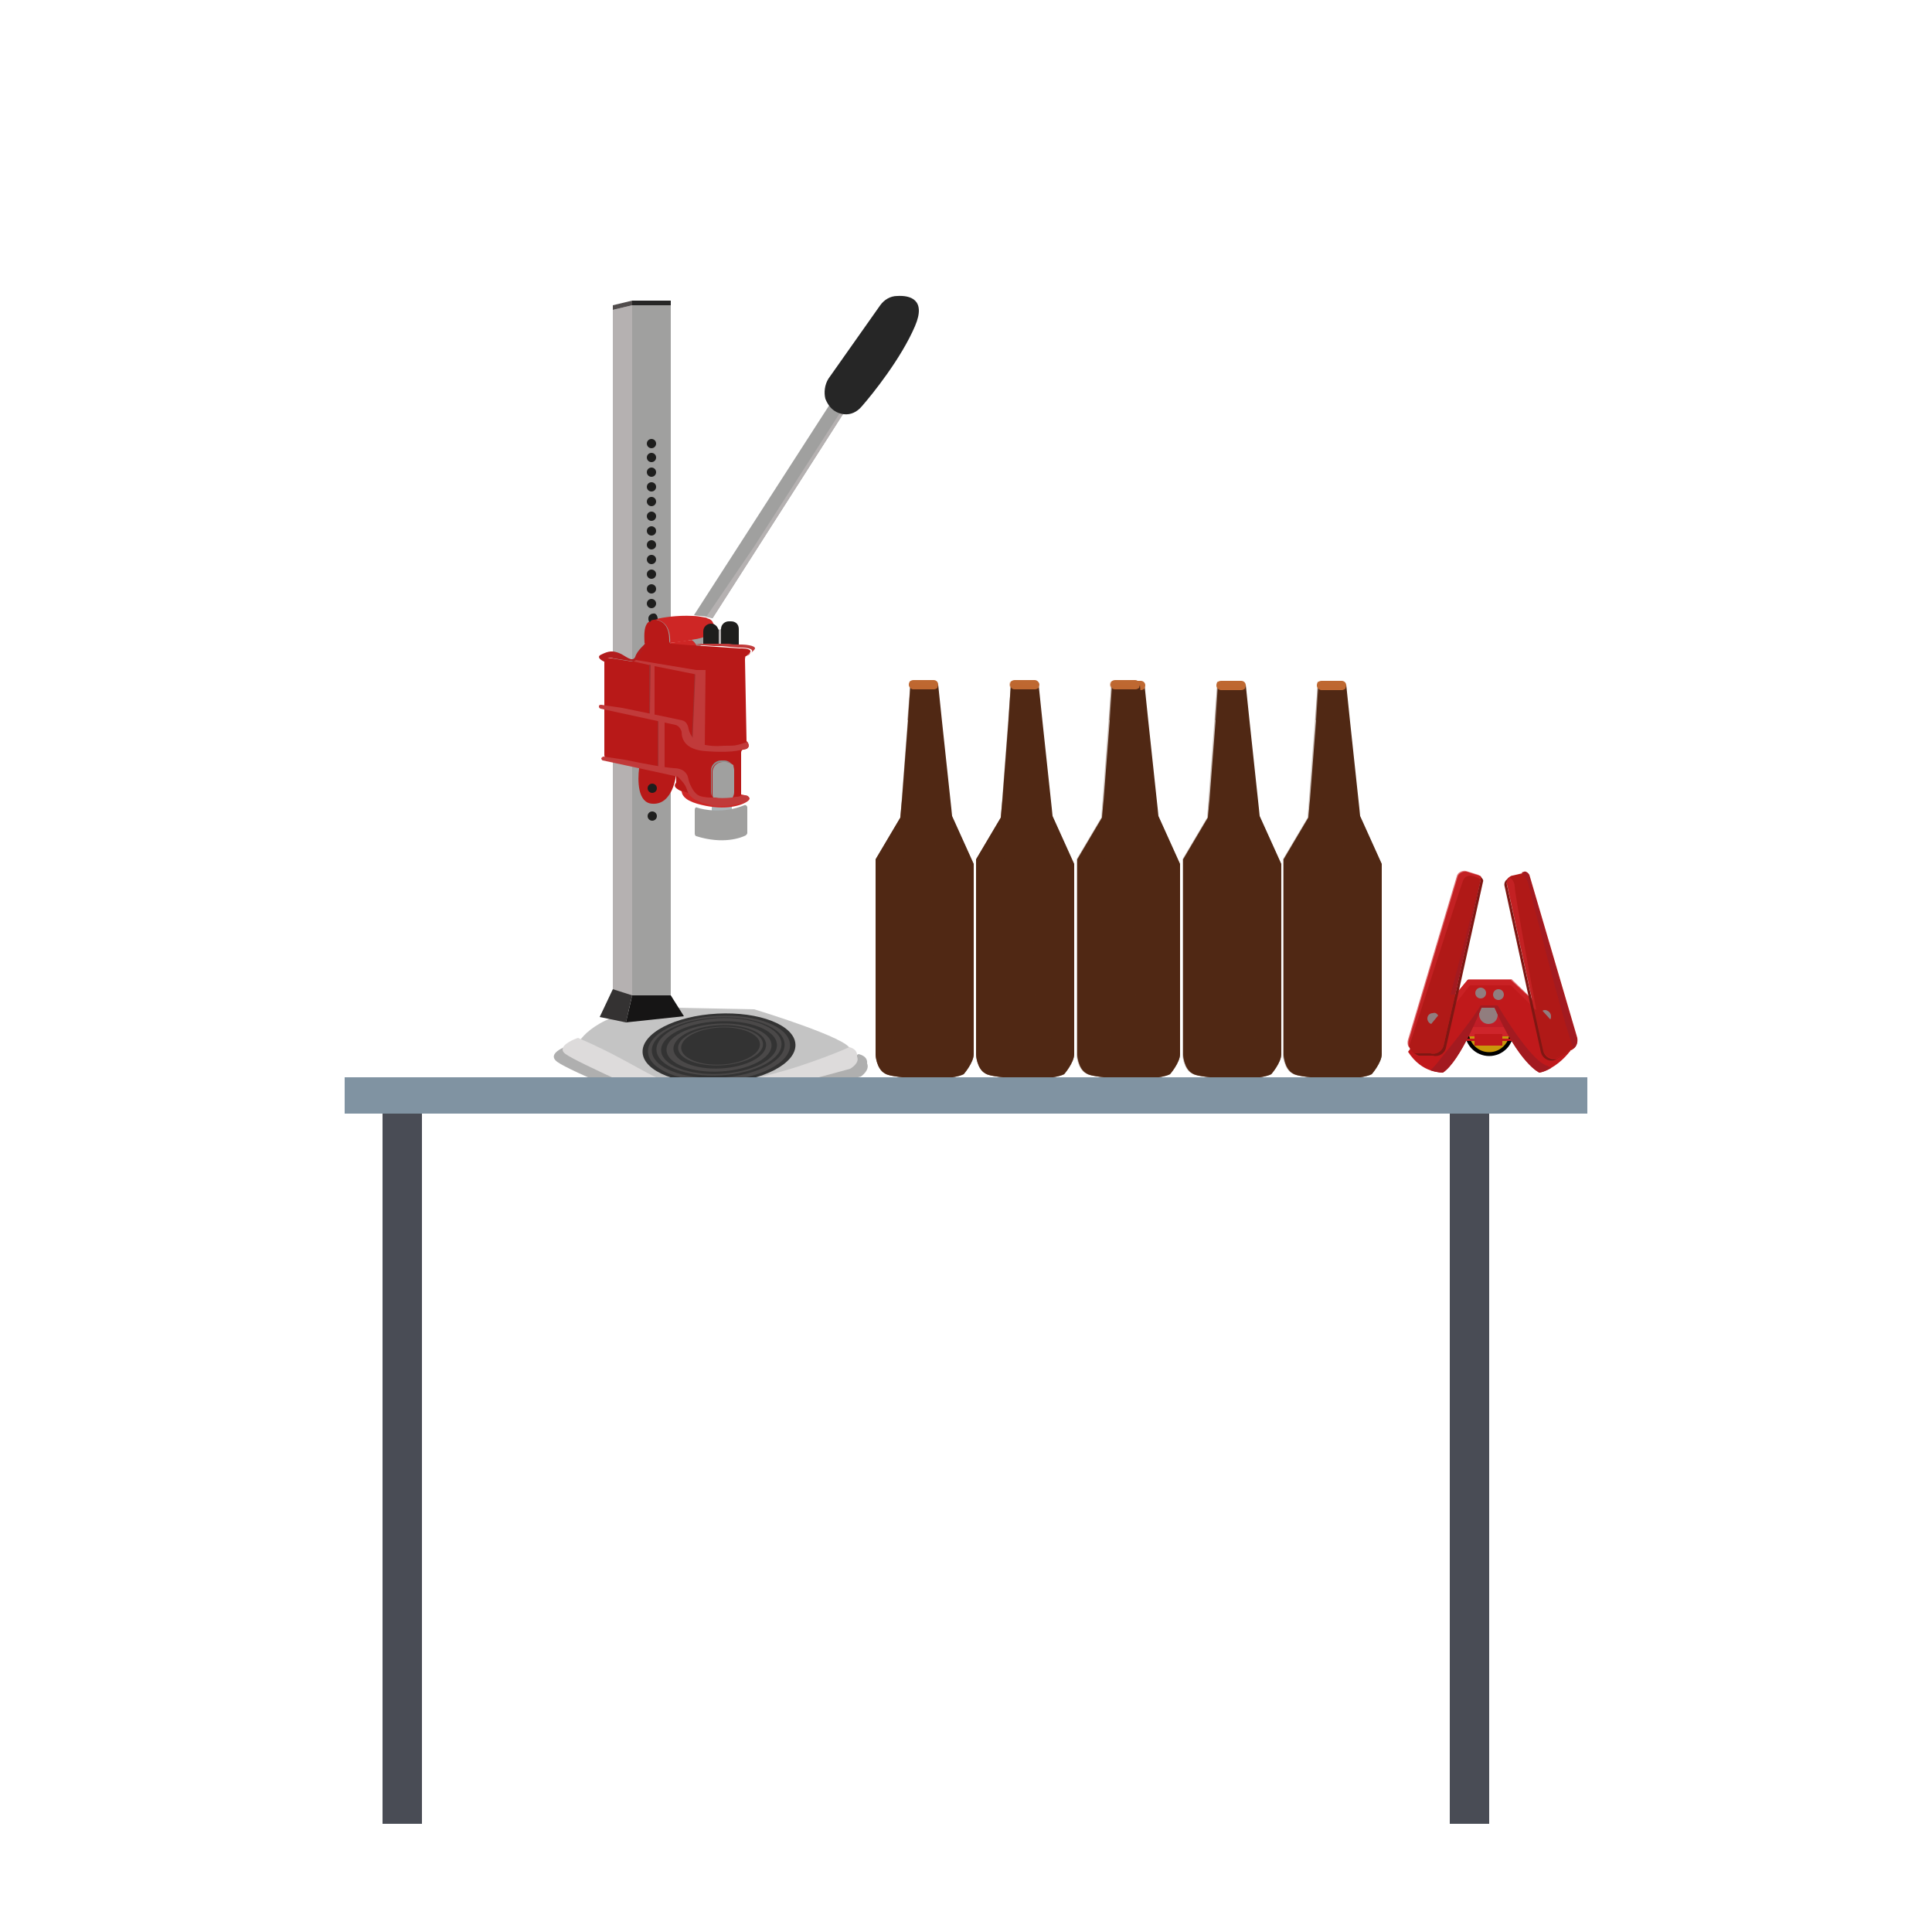 <?xml version="1.0" encoding="utf-8"?>
<!-- Generator: Adobe Illustrator 27.5.0, SVG Export Plug-In . SVG Version: 6.00 Build 0)  -->
<svg version="1.1" xmlns="http://www.w3.org/2000/svg" xmlns:xlink="http://www.w3.org/1999/xlink" x="0px" y="0px"
	 viewBox="0 0 250 250" enable-background="new 0 0 250 250" xml:space="preserve">
<g id="Chapadora_Mariposa">
	<g>
		<circle fill="#C9970B" stroke="#000000" stroke-width="0.5" stroke-miterlimit="10" cx="192.7" cy="133.5" r="2.9"/>
		<rect x="189.2" y="134.4" fill="#C0191B" width="7.2" height="0.3"/>
		<polygon fill="#CE252B" points="189.9,134.1 195.5,134.1 193.6,130.1 191.6,130.1 		"/>
		<polygon opacity="0.66" fill="#BA1925" points="190.3,132.9 195,132.9 193.3,130.1 191.7,130.1 		"/>
		<path fill="#917D7E" d="M192.6,132.5L192.6,132.5c-0.7,0-1.2-0.6-1.2-1.2v-1.5c0-0.7,0.6-1.2,1.2-1.2l0,0c0.7,0,1.2,0.6,1.2,1.2
			v1.5C193.8,132,193.3,132.5,192.6,132.5z"/>
		<path fill="#C0191B" d="M204.1,134.6c0,0-0.2,0.3-0.5,0.8c0,0,0,0,0,0c-0.5,0.8-1.5,2-2.9,2.8c-0.5,0.3-1,0.5-1.5,0.6
			c0,0-2.6-1.1-5.8-8.4c0,0,0,0,0,0l-0.2,0l-1.5,0c0,0-2.7,6.9-5,8.4c0,0-0.7,0-1.6-0.3c-0.9-0.3-2-1-2.9-2.4l0.3-0.4l7.4-8.9h5.6
			l2.6,2.4L204.1,134.6z"/>
		<path opacity="0.62" fill="#CE252B" d="M198.1,129.1l1.5,1.7c-0.2,0.1-0.3,0.2-0.3,0.4l-3.8-3.7h-5.3l-6.8,8.7l-0.7-0.6l2.7-3.3
			c0.1,0,0.1,0,0.2,0c0.4,0,0.7-0.3,0.7-0.7c0-0.1,0-0.2-0.1-0.3l3.8-4.6h5.6L198.1,129.1z"/>
		<path opacity="0.62" fill="#CE252B" d="M203.8,135.6l-0.2-0.2l-3.3-3.2c0.1-0.1,0.2-0.1,0.3-0.3l3,3.4L203.8,135.6z"/>
		<path fill="#B01917" d="M203.6,135.7c-0.1,0.1-0.2,0.2-0.4,0.2c-0.1,0-0.1,0.1-0.2,0.1l-1.6,0.9c-0.8,0.2-1.5-0.3-1.7-1l-1.2-5.4
			l-3.5-16.1c-0.1-0.3,0-0.7,0.3-0.9c0,0,0,0,0,0c0.1-0.1,0.3-0.2,0.4-0.2l1.3-0.3l0.3-0.1c0.2-0.1,0.5,0.1,0.6,0.3l6.2,21.1
			C204.2,134.9,204,135.4,203.6,135.7z"/>
		<path fill="#7F1713" d="M203.2,136c-0.2,0.1-0.3,0.2-0.5,0.3l-1.6,0.9c-0.8,0.2-1.5-0.3-1.7-1l-1.2-5.4l-3.5-16.1
			c-0.1-0.3,0-0.7,0.3-0.9c0.1-0.1,0.2-0.2,0.3-0.2c0,0,0,0,0,0c-0.2,0.2-0.4,0.6-0.3,0.9l3.5,16.1l1.2,5.4c0.2,0.8,1,1.2,1.7,1
			l1.6-0.9C203.1,136,203.2,136,203.2,136z"/>
		<path fill="#B01917" d="M191.6,113.8l-3.3,14.9l-1.5,6.6c-0.2,0.8-1,1.2-1.7,1l-1.8,0c-0.2,0-0.3-0.1-0.5-0.2
			c-0.2-0.1-0.3-0.3-0.4-0.5c-0.2-0.3-0.2-0.7-0.1-1l6.3-21.1c0.1-0.5,0.7-0.8,1.2-0.7l1.6,0.5c0.2,0,0.3,0.2,0.3,0.3
			C191.6,113.6,191.6,113.7,191.6,113.8z"/>
		<path fill="#7F1713" d="M191.9,114.1l-3.3,14.9l-1.5,6.6c-0.2,0.8-1,1.2-1.7,1l-1.8,0c-0.3-0.1-0.6-0.3-0.8-0.5
			c0.1,0.1,0.3,0.2,0.5,0.2l1.8,0c0.8,0.2,1.5-0.3,1.7-1l1.5-6.6l3.3-14.9c0-0.1,0-0.2,0-0.3C191.8,113.6,192,113.9,191.9,114.1z"/>
		<path fill="#B01917" d="M191.6,113.8l-3.3,14.9l-1.5,6.6c-0.2,0.8-1,1.2-1.7,1l-1.8,0c-0.2,0-0.3-0.1-0.5-0.2
			c-0.1-0.1-0.1-0.1-0.1-0.2c-0.2-0.3-0.2-0.7-0.1-1l6.3-21.1c0.1-0.5,0.7-0.8,1.2-0.7l1.6,0.5c0,0,0,0,0,0
			C191.6,113.6,191.6,113.7,191.6,113.8z"/>
		<circle fill="#917D7E" cx="191.6" cy="128.5" r="0.7"/>
		<circle fill="#917D7E" cx="193.9" cy="128.7" r="0.7"/>
		<path fill="#917D7E" d="M200.7,131.5c0,0.2,0,0.3-0.1,0.4l-1-1.1c0.1-0.1,0.2-0.1,0.4-0.1C200.4,130.8,200.7,131.1,200.7,131.5z"
			/>
		<path fill="#917D7E" d="M186.1,131.4l-0.9,1.1c-0.3-0.1-0.5-0.4-0.5-0.7c0-0.4,0.3-0.7,0.7-0.7C185.7,131,185.9,131.1,186.1,131.4
			z"/>
		<path fill="#A31A20" d="M193.6,130.1l-0.2,0.3c0,0,0,0,0,0l-1.7,0c0,0-2.7,6.9-5,8.4c0,0-0.7,0-1.6-0.3c0.4-0.4,0.8-0.8,1.3-1.5
			c4.2-5.1,5.2-6.9,5.2-6.9H193.6z"/>
		<path fill="#A31A20" d="M200.7,138.2c-0.5,0.3-1,0.5-1.5,0.6c0,0-2.6-1.1-5.8-8.4c0,0,0,0,0,0l-0.2,0l0-0.3l0.6,0
			c0,0,4.2,7.2,6.4,7.8C200.4,138,200.6,138.1,200.7,138.2z"/>
		<path opacity="0.62" fill="#CE252B" d="M191.6,113.8c0,0-1.8-1.2-2.3,0.2c-0.5,1.3-5.9,18.3-7,21.5c-0.2-0.3-0.2-0.7-0.1-1
			l6.3-21.1c0.1-0.5,0.7-0.8,1.2-0.7l1.6,0.5C191.5,113.3,191.7,113.6,191.6,113.8z"/>
		<path fill="#A31A20" d="M203.6,135.7c-1.8-5.1-5.1-18.6-5.7-20.8c-0.2-1-0.6-1.6-1-2l0.3-0.1c0.2-0.1,0.5,0.1,0.6,0.3l6.2,21.1
			C204.2,134.9,204,135.4,203.6,135.7z"/>
		<path opacity="0.62" fill="#CE252B" d="M198.8,130.7c0,0-0.1-0.1-0.3-0.2l-3.5-16.1c-0.1-0.3,0-0.7,0.3-0.9
			c0.3,0.2,0.7,0.6,0.7,1.2C196.1,116.4,198.8,130.7,198.8,130.7z"/>
		<polygon fill="#A31A20" points="191.6,113.8 188.3,128.7 187.7,128.7 		"/>
		<rect x="190.8" y="133.8" fill="#C0191B" width="3.6" height="1.5"/>
	</g>
</g>
<g id="Capa_4">
	<path fill="#AFAFAF" d="M112.2,137.6c0,0,0.2-0.9-1.1-1.2c0,0-11.8,5.8-20.7,5.4c0,0-0.2,1.5-16.6-6.6c0,0-3.3,1-1.7,2.2
		c1.6,1.2,13.1,5.9,13.1,5.9s2.7,1.3,7.5,0.5s18.7-4.5,18.7-4.5S112.6,138.5,112.2,137.6z"/>
	<rect x="81.8" y="39.5" fill="#A0A09F" width="5" height="89.6"/>
	<polygon fill="#B5B1B1" points="81.8,129.1 79.3,128.2 79.3,73.8 79.3,40.1 81.8,39.5 	"/>
	<rect x="81.8" y="38.9" fill="#262626" width="5" height="0.6"/>
	<polygon fill="#514D4D" points="79.3,40.1 81.8,39.5 81.8,38.9 79.3,39.5 	"/>
	<path id="Base_00000087404830540819377330000016458388141553788849_" fill="#C4C4C4" d="M87.6,130.4l10,0.2c0,0,12.5,3.8,12.4,5.2
		c-0.1,1.4-16.9,4.8-16.9,4.8s-4.2,0.8-6.5-0.2c-2.2-1-11.6-5.7-11.6-5.7S77.6,130.2,87.6,130.4z"/>
	<polygon fill="#161515" points="88.5,131.5 86.8,128.8 81.8,128.8 81,132.3 	"/>
	<polygon fill="#343232" points="79.3,128 77.6,131.6 81,132.3 81.8,128.8 	"/>
	<path fill="#DDDBDB" d="M110.9,136.7c0,0,0.2-0.9-1-1.2c-2,0.9-4.2,1.7-6.6,2.5c-4.4,1.4-8.4,2.2-11.9,2.6c-0.7,0-1.7,0.1-3-0.1
		c-3-0.5-4.6-1.7-8.2-3.6c-1.3-0.7-3.1-1.6-5.4-2.6c-0.6,0.2-2,0.8-2,1.5c0,0.2,0.1,0.4,0.4,0.6c1.5,1.1,12.2,5.8,12.2,5.8
		s2.5,1.3,7.1,0.5c4.6-0.8,17.5-4.4,17.5-4.4S111.3,137.6,110.9,136.7z"/>
	<path fill="#A0A09F" d="M89.5,82.6c0.9-0.1,1.7-0.2,2.5-0.3l-1.4,1.3L90,84.3l-0.2-0.6L89.5,82.6z"/>
	<path fill="#ABB4B8" d="M94.7,103.6v1.8c0,0.7-0.6,1.3-1.3,1.3c-0.7,0-1.3-0.6-1.3-1.3v-1.8c0-0.1,0-0.2,0-0.3c0,0,0,0,0-0.1
		c0,0,0,0,0,0c0,0,0,0,0,0c0.1,0,0.2,0,0.3,0c0.5,0,1.3,0.1,2.1,0c0,0,0,0,0,0c0,0,0,0,0,0.1c0,0,0,0.1,0,0.1c0,0,0,0,0,0
		C94.7,103.5,94.7,103.5,94.7,103.6z"/>
	<path fill="#CE2625" d="M92.2,82.1c-0.3,0.2-1,0.3-1.7,0.5c-0.3,0.1-0.6,0.1-1,0.2c-1.4,0.3-2.8,0.4-2.8,0.4s0.3-2.6-1.7-3
		c0,0,0,0-0.1,0c-0.2,0-0.3,0-0.5,0l0,0c0,0,0.2-0.1,0.5-0.1c0.9-0.2,2.7-0.5,4.7-0.4c0.5,0,1.1,0.1,1.6,0.2c0.1,0,0.2,0,0.3,0.1
		c0.4,0.1,0.7,0.3,0.8,0.7C92.7,81,92.9,81.8,92.2,82.1z"/>
	<path fill="#CE2625" d="M89.5,82.8c0,0,1.1,0.7,0.5,1.7s-3.3-1.3-3.3-1.3L89.5,82.8z"/>
	<path fill="#B81918" d="M96.4,85.3l0.2,10.5c0,0.1,0,0.1,0.1,0.2c0.1,0.2,0.5,0.9-0.5,1c-0.2,0-0.3,0.2-0.3,0.4v5.5
		c0,0.1-0.1,0.2-0.2,0.3c-0.4,0.2-1.7,0.6-5.1-0.1c-1.1-0.3-1.9-0.5-2.4-0.7c-1.1-0.5-0.9-0.8-0.8-1c0.1-0.1,0.1-0.2,0.1-0.3v-0.9
		c0,0-0.4,4-3.1,3.8c-1.9-0.1-1.9-3-1.7-4.6c0-0.2-0.1-0.4-0.3-0.4l-3.9-0.9c-0.2,0-0.3-0.2-0.3-0.4V85.5c0-0.2,0.2-0.4,0.4-0.4
		l3.2,0.5c0.1,0,0.3,0,0.4-0.2l1.2-2c0-0.1,0.1-0.1,0-0.2c0-0.5-0.2-2.1,0.5-2.7c0.1-0.1,0.3-0.2,0.5-0.3c0.1,0,0.2,0,0.3,0
		c0,0,0.1,0,0.1,0c0,0,0,0,0.1,0c1.6,0.3,1.7,1.9,1.7,2.7c0,0.2,0.1,0.4,0.3,0.4l2.5,0.2l0.3,0l5.9,0.4h0c0.2,0,2.7-0.1,0.8,1.1
		c0,0,0,0,0,0C96.5,85,96.4,85.1,96.4,85.3z"/>
	<path fill="#B21C1D" d="M83.6,83.2c0,0.1,0,0.2,0,0.2l-1.2,2c-0.1,0.1-0.2,0.2-0.4,0.2l-3.2-0.5c-0.2,0-0.4,0.1-0.4,0.4v0.2
		c-0.6-0.2-1.3-0.7-0.6-1c1-0.5,1.5-0.5,2.3-0.2c0.8,0.3,1.7,1.3,2.1,0.5C82.4,84.2,83.6,83.2,83.6,83.2z"/>
	<path fill="#CE2625" d="M96.6,84.9c0.2-0.1,0.3-0.3,0.5-0.4C97,84.7,96.8,84.8,96.6,84.9z"/>
	<path fill="#C13A3A" d="M97.7,83.9c0,0.1-0.2,0.3-0.6,0.7c0.9-0.8-1.1-0.8-1.3-0.8h0l-0.2,0l-1.2-0.1l-1-0.1l-0.3,0l-0.7,0L91,83.5
		l-1.1-0.1l-0.3,0c0.5,0,1-0.1,1.4-0.1c0.5,0,0.9,0,1.3,0c0.2,0,0.5,0,0.7,0h0.3c0.4,0,0.7,0,1,0c0.5,0,0.9,0,1.3,0.1
		c0.2,0,0.3,0,0.4,0C96.3,83.4,97.7,83.5,97.7,83.9z"/>
	<path fill="#CE2625" d="M96.7,103.7c-1,0.7-3.4,1.2-6.5,0.3c-1.7-0.5-2-1.2-2-1.7c0.5,0.2,1.3,0.5,2.4,0.7c3.4,0.8,4.7,0.4,5.1,0.1
		c0.1-0.1,0.2-0.2,0.2-0.3C95.8,102.8,97.7,103,96.7,103.7z"/>
	<path fill="#C13A3A" d="M96.9,103.3c0,0.3-0.4,0.6-1.2,0.7c-0.3,0.1-0.6,0.1-1,0.2c-0.2,0-0.4,0.1-0.7,0.1c-0.5,0-1.2,0.1-2-0.1
		c-0.3-0.1-0.7-0.2-1.1-0.3c-0.7-0.3-1.3-0.5-1.7-1.1c0,0,0-0.1-0.1-0.1c-0.2-0.4-0.2-0.7-0.6-1.3c-0.3-0.4-0.6-0.7-0.8-0.9
		c-3.2-0.7-6.4-1.4-9.7-2.1c-0.1,0-0.2-0.2-0.2-0.3c0.1-0.1,0.2-0.2,0.3-0.2l2.7,0.4c2.9,0.6,5.1,1,6.4,1.1c0.4,0,1.2,0.1,1.6,0.7
		c0.3,0.4,0.2,0.7,0.5,1.4c0.2,0.4,0.4,0.9,0.9,1.3c0.4,0.3,0.8,0.4,1.7,0.4c0,0,0,0,0,0c0,0,0,0,0,0c0.1,0,0.2,0,0.3,0
		c0.5,0,1.3,0.1,2.1,0c0,0,0,0,0,0c0,0,0.1,0,0.1,0c0.1,0,0.2,0,0.3,0c0.2,0,0.4-0.1,0.5-0.1c0.1,0,0.2,0,0.2,0
		c0.2,0,0.4-0.1,0.5-0.1c0.1,0,0.2-0.1,0.3-0.1C96.7,102.9,96.9,103,96.9,103.3C96.9,103.2,96.9,103.2,96.9,103.3
		C96.9,103.2,96.9,103.2,96.9,103.3z"/>
	<polygon fill="#A12D2D" points="91.2,86.7 91.1,96.5 90.3,96.9 89.5,96.3 89.9,86.7 	"/>
	<polygon fill="#C13A3A" points="91.3,86.7 91.2,96.5 90.5,96.9 89.6,96.3 90,86.7 	"/>
	<polygon fill="#C13A3A" points="82,85.6 84.2,86.1 90.2,87.3 90.1,86.7 82.3,85.4 	"/>
	<polygon fill="#A12D2D" points="84.6,92.4 84.6,92.5 84,92.4 84,86 84.3,86.1 84.3,92.4 	"/>
	<polygon fill="#A12D2D" points="85.1,93.2 85.1,99.1 85.8,99.2 85.8,93.4 	"/>
	<polygon fill="#C13A3A" points="84.7,86.1 84.7,92.6 84.4,92.6 84.1,92.5 84.2,86.1 84.2,86 	"/>
	<polygon fill="#C13A3A" points="85.2,93.2 85.2,99.2 86,99.3 86,93.4 	"/>
	<path fill="#C13A3A" d="M77.7,91.7l9.7,2.1c0.4,0.1,0.7,0.5,0.8,0.9c0,1,0.5,2.3,3.1,2.5c4.1,0.3,4.9-0.3,4.9-0.3
		c0.4,0.1,0.7-0.2,0.7-0.4c0-0.2-0.1-0.4-0.2-0.5c-0.3,0.1-0.8,0.3-1.3,0.4c-0.4,0.1-0.8,0.1-1.7,0.1c-1.2,0.1-1.9,0-2.4-0.1
		c0,0-0.1,0-0.1,0c-1.1-0.2-1.9-1.1-2.1-2.1c-0.1-0.5-0.3-1-0.9-1.1c-1.3-0.3-7.7-1.6-7.7-1.6l-2.7-0.4c-0.1,0-0.3,0-0.3,0.2
		C77.5,91.5,77.5,91.6,77.7,91.7z"/>
	<path fill="#A0A09F" d="M90.2,104.5c0.9,0.3,3.4,0.8,6.1-0.3c0.2-0.1,0.4,0.1,0.4,0.3v3.3c0,0.1-0.1,0.2-0.2,0.3
		c-0.6,0.3-2.9,1.2-6.4,0.1c-0.1,0-0.2-0.2-0.2-0.3v-3.1C89.9,104.6,90,104.4,90.2,104.5z"/>
	<path fill="#8D8E8D" d="M94.8,99c-0.2-0.3-0.6-0.4-1-0.4h-0.4c-0.7,0-1.3,0.6-1.3,1.3v2.8c0,0.2,0,0.3,0.1,0.5c0,0,0,0,0,0
		c0,0,0,0,0,0c-0.1-0.2-0.2-0.4-0.2-0.7v-2.8c0-0.7,0.6-1.3,1.3-1.3h0.4C94.1,98.4,94.5,98.6,94.8,99z"/>
	<path fill="#A0A09F" d="M95,99.7v2.8c0,0.3-0.1,0.5-0.2,0.7c0,0-0.1,0-0.1,0c0,0,0,0,0,0c-0.9,0.1-1.7,0.1-2.1,0
		c-0.1,0-0.2,0-0.3,0c-0.1-0.2-0.1-0.3-0.1-0.5v-2.8c0-0.7,0.6-1.3,1.3-1.3h0.4c0.4,0,0.7,0.2,1,0.4C94.9,99.2,95,99.4,95,99.7z"/>
	<path fill="#A0A09F" d="M117.9,41l-7.1,9.9L92.2,80c-0.3-0.1-0.6-0.1-0.8-0.2c-0.5-0.1-1.1-0.1-1.6-0.2l26.1-40.5
		C117.7,38.1,117.9,41,117.9,41z"/>
	<path fill="#B5B1B1" d="M117.9,41l-7.1,9.9L92.2,80c-0.3-0.1-0.6-0.1-0.8-0.2l6.2-9.1l19-29.6L117.9,41z"/>
	<path fill="#262626" d="M107.2,49l6.7-9.5c0.5-0.7,1.3-1.2,2.2-1.2c1.6-0.1,3.8,0.4,2.3,3.9c-1.8,4.2-5.5,8.8-6.9,10.4
		c-0.6,0.7-1.4,1.1-2.3,1c-0.8-0.1-1.8-0.5-2.4-2C106.6,50.8,106.7,49.8,107.2,49z"/>
	<path fill="#B5B1B1" d="M94.4,82.4v0.9c-0.3,0-0.6,0-1,0H93c-0.2,0-0.5,0-0.7,0v-0.9c0-0.4,0.3-0.8,0.7-0.9c0.1,0,0.2-0.1,0.3-0.1
		c0.3,0,0.5,0.1,0.7,0.3C94.2,81.9,94.4,82.1,94.4,82.4z"/>
	<path fill="#1E1E1D" d="M95.6,81.4v2c-0.4,0-0.8,0-1.3-0.1c-0.3,0-0.6,0-1,0v-1.9c0-0.6,0.5-1,1-1h0.3
		C95.2,80.4,95.6,80.8,95.6,81.4z"/>
	<path fill="#1E1E1D" d="M93,81.7v1.6c-0.2,0-0.5,0-0.7,0c-0.4,0-0.8,0-1.3,0v-1.6c0-0.6,0.5-1,1-1c0.3,0,0.5,0.1,0.7,0.3
		c0.1,0.1,0.2,0.3,0.3,0.5C93,81.5,93,81.6,93,81.7z"/>
	<circle fill="#1E1E1D" cx="84.4" cy="102" r="0.6"/>
	<circle fill="#1E1E1D" cx="84.3" cy="78.1" r="0.6"/>
	<circle fill="#1E1E1D" cx="84.3" cy="76.2" r="0.6"/>
	<circle fill="#1E1E1D" cx="84.3" cy="74.3" r="0.6"/>
	<circle fill="#1E1E1D" cx="84.3" cy="72.4" r="0.6"/>
	<circle fill="#1E1E1D" cx="84.3" cy="70.5" r="0.6"/>
	<circle fill="#1E1E1D" cx="84.3" cy="68.7" r="0.6"/>
	<circle fill="#1E1E1D" cx="84.3" cy="66.8" r="0.6"/>
	<circle fill="#1E1E1D" cx="84.3" cy="64.9" r="0.6"/>
	<circle fill="#1E1E1D" cx="84.3" cy="63" r="0.6"/>
	<circle fill="#1E1E1D" cx="84.3" cy="61.1" r="0.6"/>
	<circle fill="#1E1E1D" cx="84.3" cy="59.2" r="0.6"/>
	<circle fill="#1E1E1D" cx="84.3" cy="57.4" r="0.6"/>
	<circle fill="#1E1E1D" cx="84.4" cy="105.6" r="0.6"/>
	<path fill="#1E1E1D" d="M85.1,80.1c-0.3,0.1-0.5,0.1-0.5,0.1l0,0c-0.2,0-0.4,0.1-0.5,0.3c-0.2-0.1-0.2-0.3-0.2-0.5
		c0-0.3,0.3-0.6,0.6-0.6C84.8,79.3,85.1,79.6,85.1,80.1C85.1,80,85.1,80,85.1,80.1z"/>
	<g id="Capa_5">
		
			<ellipse transform="matrix(0.999 -5.336820e-02 5.336820e-02 0.999 -7.104 5.158)" fill="#333333" cx="93" cy="135.6" rx="9.9" ry="4.5"/>
		
			<ellipse transform="matrix(0.999 -5.336820e-02 5.336820e-02 0.999 -7.104 5.155)" fill="#4A4848" cx="93" cy="135.6" rx="9.2" ry="4.2"/>
		
			<ellipse transform="matrix(0.999 -5.336820e-02 5.336820e-02 0.999 -7.1 5.151)" fill="#333333" cx="92.9" cy="135.5" rx="8.6" ry="3.9"/>
		
			<ellipse transform="matrix(0.999 -5.336817e-02 5.336817e-02 0.999 -7.095 5.155)" fill="#4A4848" cx="93" cy="135.4" rx="8.1" ry="3.7"/>
		
			<ellipse transform="matrix(0.999 -5.336817e-02 5.336817e-02 0.999 -7.097 5.156)" fill="#333333" cx="93" cy="135.5" rx="7.5" ry="3.4"/>
		
			<ellipse transform="matrix(0.999 -5.336817e-02 5.336817e-02 0.999 -7.097 5.156)" fill="#4A4848" cx="93" cy="135.5" rx="6.8" ry="3.1"/>
		
			<ellipse transform="matrix(0.999 -5.336817e-02 5.336817e-02 0.999 -7.095 5.162)" fill="#333333" cx="93.1" cy="135.4" rx="6" ry="2.8"/>
		
			<ellipse transform="matrix(0.999 -5.336817e-02 5.336817e-02 0.999 -7.09 5.166)" fill="#4A4848" cx="93.2" cy="135.3" rx="5.5" ry="2.5"/>
		
			<ellipse transform="matrix(0.999 -5.336817e-02 5.336817e-02 0.999 -7.088 5.166)" fill="#333333" cx="93.2" cy="135.3" rx="5.1" ry="2.4"/>
	</g>
</g>
<g id="Capa_1">
	<g>
		<path fill="#502814" d="M152.7,111.8v24.6c0,1.1-1.3,2.6-1.3,2.6c-1.2,0.6-4.2,0.7-6.6,0.5c-1.7-0.1-3.2-0.3-3.6-0.6
			c-1.1-0.6-1.2-2.4-1.2-2.4v-25.3l3.2-5.4l0.2-2.2l0.8-10.4l0.3-4.6l0.9,0l0.9,0l1.5,0l0.3,0l0.5,4.8l1.2,11.2l0.1,1L152.7,111.8z"
			/>
		<path opacity="0.3" fill="#502814" d="M152.7,136v0.4c0,1.1-1.3,2.6-1.3,2.6c-1.2,0.6-4.2,0.7-6.6,0.5c-1.7-0.1-3.2-0.3-3.6-0.6
			c-1.1-0.6-1.2-2.4-1.2-2.4v-2.8C144,135,149.3,136.1,152.7,136z"/>
		<path opacity="0.1" fill="#502814" d="M148.7,102.1l-1.7-0.6c0,0-0.4-8.1-0.8-12.9l1.5,0L148.7,102.1z"/>
		<path opacity="0.4" fill="#502814" d="M152.7,111.8v24.6c0,1.1-1.3,2.6-1.3,2.6c-1.2,0.6-4.2,0.7-6.6,0.5
			c-1.7-0.1-3.2-0.3-3.6-0.6c-1.1-0.6-1.2-2.4-1.2-2.4v-25.3l3.2-5.4l0.2-2.2c1.5,0.2,4.4,0.5,6.3,0.8l0.1,1L152.7,111.8z"/>
		<path opacity="0.3" fill="#502814" d="M147.1,112.1c0,0,2.6-0.1,3.8,0.3v22.1l-3.1-0.5L147.1,112.1z"/>
		<polygon opacity="0.3" fill="#502814" points="147.4,105.8 148.9,105.7 150.5,110 147.8,109.8 		"/>
		<polygon opacity="0.3" fill="#502814" points="148.5,93.3 144.2,93.2 144.5,88.6 145.4,88.6 146.2,88.6 147.8,88.5 148,88.5 		"/>
		<path opacity="0.3" fill="#502814" d="M145.2,107.3l-2.4,5.7l2,26.5c-1.7-0.1-3.2-0.3-3.6-0.6c-1.1-0.6-1.2-2.4-1.2-2.4v-25.3
			l3.2-5.4l1.3-17.2l0.9,0l0,0.1C145.3,89.2,145.2,107.3,145.2,107.3z"/>
	</g>
	<g>
		<path fill="#BE6831" d="M148.2,88.7c0,0.1-0.1,0.3-0.1,0.4c-0.1,0.1-0.3,0.2-0.5,0.2h-2.6c-0.3,0-0.6-0.3-0.6-0.6
			c0-0.2,0.1-0.3,0.1-0.4c0.1-0.1,0.3-0.2,0.5-0.2h2.6C147.9,88.1,148.2,88.3,148.2,88.7z"/>
		<path opacity="0.4" fill="#BE6831" d="M148,89c-0.1,0.1-0.3,0.2-0.5,0.2h-2.6c-0.3,0-0.6-0.3-0.6-0.6c0-0.2,0.1-0.3,0.1-0.4
			C145.3,88.4,147.1,88.8,148,89z"/>
	</g>
	<g>
		<path fill="#502814" d="M165.8,111.8v24.6c0,1.1-1.3,2.6-1.3,2.6c-1.2,0.6-4.2,0.7-6.6,0.5c-1.7-0.1-3.2-0.3-3.6-0.6
			c-1.1-0.6-1.2-2.4-1.2-2.4v-25.3l3.2-5.4l0.2-2.2l0.8-10.4l0.3-4.6l0.9,0l0.9,0l1.5,0l0.3,0l0.5,4.8l1.2,11.2l0.1,1L165.8,111.8z"
			/>
		<path opacity="0.3" fill="#502814" d="M165.8,136v0.4c0,1.1-1.3,2.6-1.3,2.6c-1.2,0.6-4.2,0.7-6.6,0.5c-1.7-0.1-3.2-0.3-3.6-0.6
			c-1.1-0.6-1.2-2.4-1.2-2.4v-2.8C157,135,162.3,136.1,165.8,136z"/>
		<path opacity="0.1" fill="#502814" d="M161.8,102.1l-1.7-0.6c0,0-0.4-8.1-0.8-12.9l1.5,0L161.8,102.1z"/>
		<path opacity="0.4" fill="#502814" d="M165.8,111.8v24.6c0,1.1-1.3,2.6-1.3,2.6c-1.2,0.6-4.2,0.7-6.6,0.5
			c-1.7-0.1-3.2-0.3-3.6-0.6c-1.1-0.6-1.2-2.4-1.2-2.4v-25.3l3.2-5.4l0.2-2.2c1.5,0.2,4.4,0.5,6.3,0.8l0.1,1L165.8,111.8z"/>
		<path opacity="0.3" fill="#502814" d="M160.1,112.1c0,0,2.6-0.1,3.8,0.3v22.1l-3.1-0.5L160.1,112.1z"/>
		<polygon opacity="0.3" fill="#502814" points="160.4,105.8 161.9,105.7 163.5,110 160.8,109.8 		"/>
		<polygon opacity="0.3" fill="#502814" points="161.6,93.3 157.2,93.2 157.5,88.6 158.4,88.6 159.3,88.6 160.8,88.5 161,88.5 		"/>
		<path opacity="0.3" fill="#502814" d="M158.2,107.3l-2.4,5.7l2,26.5c-1.7-0.1-3.2-0.3-3.6-0.6c-1.1-0.6-1.2-2.4-1.2-2.4v-25.3
			l3.2-5.4l1.3-17.2l0.9,0l0,0.1C158.3,89.2,158.2,107.3,158.2,107.3z"/>
	</g>
	<g>
		<path fill="#BE6831" d="M161.2,88.7c0,0.1-0.1,0.3-0.1,0.4c-0.1,0.1-0.3,0.2-0.5,0.2H158c-0.3,0-0.6-0.3-0.6-0.6
			c0-0.2,0.1-0.3,0.1-0.4c0.1-0.1,0.3-0.2,0.5-0.2h2.6C160.9,88.1,161.2,88.3,161.2,88.7z"/>
		<path opacity="0.4" fill="#BE6831" d="M161,89c-0.1,0.1-0.3,0.2-0.5,0.2H158c-0.3,0-0.6-0.3-0.6-0.6c0-0.2,0.1-0.3,0.1-0.4
			C158.3,88.4,160.1,88.8,161,89z"/>
	</g>
	<g>
		<path fill="#502814" d="M178.8,111.8v24.6c0,1.1-1.3,2.6-1.3,2.6c-1.2,0.6-4.2,0.7-6.6,0.5c-1.7-0.1-3.2-0.3-3.6-0.6
			c-1.1-0.6-1.2-2.4-1.2-2.4v-25.3l3.2-5.4l0.2-2.2l0.8-10.4l0.3-4.6l0.9,0l0.9,0l1.5,0l0.3,0l0.5,4.8l1.2,11.2l0.1,1L178.8,111.8z"
			/>
		<path opacity="0.3" fill="#502814" d="M178.8,136v0.4c0,1.1-1.3,2.6-1.3,2.6c-1.2,0.6-4.2,0.7-6.6,0.5c-1.7-0.1-3.2-0.3-3.6-0.6
			c-1.1-0.6-1.2-2.4-1.2-2.4v-2.8C170,135,175.4,136.1,178.8,136z"/>
		<path opacity="0.1" fill="#502814" d="M174.8,102.1l-1.7-0.6c0,0-0.4-8.1-0.8-12.9l1.5,0L174.8,102.1z"/>
		<path opacity="0.4" fill="#502814" d="M178.8,111.8v24.6c0,1.1-1.3,2.6-1.3,2.6c-1.2,0.6-4.2,0.7-6.6,0.5
			c-1.7-0.1-3.2-0.3-3.6-0.6c-1.1-0.6-1.2-2.4-1.2-2.4v-25.3l3.2-5.4l0.2-2.2c1.5,0.2,4.4,0.5,6.3,0.8l0.1,1L178.8,111.8z"/>
		<path opacity="0.3" fill="#502814" d="M173.2,112.1c0,0,2.6-0.1,3.8,0.3v22.1l-3.1-0.5L173.2,112.1z"/>
		<polygon opacity="0.3" fill="#502814" points="173.5,105.8 174.9,105.7 176.5,110 173.9,109.8 		"/>
		<polygon opacity="0.3" fill="#502814" points="174.6,93.3 170.2,93.2 170.5,88.6 171.4,88.6 172.3,88.6 173.8,88.5 174.1,88.5 		
			"/>
		<path opacity="0.3" fill="#502814" d="M171.2,107.3l-2.4,5.7l2,26.5c-1.7-0.1-3.2-0.3-3.6-0.6c-1.1-0.6-1.2-2.4-1.2-2.4v-25.3
			l3.2-5.4l1.3-17.2l0.9,0l0,0.1C171.3,89.2,171.2,107.3,171.2,107.3z"/>
	</g>
	<g>
		<path fill="#BE6831" d="M174.2,88.7c0,0.1-0.1,0.3-0.1,0.4c-0.1,0.1-0.3,0.2-0.5,0.2H171c-0.3,0-0.6-0.3-0.6-0.6
			c0-0.2,0.1-0.3,0.1-0.4c0.1-0.1,0.3-0.2,0.5-0.2h2.6C173.9,88.1,174.2,88.3,174.2,88.7z"/>
		<path opacity="0.4" fill="#BE6831" d="M174.1,89c-0.1,0.1-0.3,0.2-0.5,0.2H171c-0.3,0-0.6-0.3-0.6-0.6c0-0.2,0.1-0.3,0.1-0.4
			C171.3,88.4,173.1,88.8,174.1,89z"/>
	</g>
	<g>
		<path fill="#502814" d="M126,111.8v24.6c0,1.1-1.3,2.6-1.3,2.6c-1.2,0.6-4.2,0.7-6.6,0.5c-1.7-0.1-3.2-0.3-3.6-0.6
			c-1.1-0.6-1.2-2.4-1.2-2.4v-25.3l3.2-5.4l0.2-2.2l0.8-10.4l0.3-4.6l0.9,0l0.9,0l1.5,0l0.3,0l0.5,4.8l1.2,11.2l0.1,1L126,111.8z"/>
		<path opacity="0.3" fill="#502814" d="M126,136v0.4c0,1.1-1.3,2.6-1.3,2.6c-1.2,0.6-4.2,0.7-6.6,0.5c-1.7-0.1-3.2-0.3-3.6-0.6
			c-1.1-0.6-1.2-2.4-1.2-2.4v-2.8C117.2,134.9,122.6,136.1,126,136z"/>
		<path opacity="0.1" fill="#502814" d="M122,102.1l-1.7-0.6c0,0-0.4-8.1-0.8-12.9l1.5,0L122,102.1z"/>
		<path opacity="0.4" fill="#502814" d="M126,111.8v24.6c0,1.1-1.3,2.6-1.3,2.6c-1.2,0.6-4.2,0.7-6.6,0.5c-1.7-0.1-3.2-0.3-3.6-0.6
			c-1.1-0.6-1.2-2.4-1.2-2.4v-25.3l3.2-5.4l0.2-2.2c1.5,0.2,4.4,0.5,6.3,0.8l0.1,1L126,111.8z"/>
		<path opacity="0.3" fill="#502814" d="M120.4,112.1c0,0,2.6-0.1,3.8,0.3v22.1l-3.1-0.5L120.4,112.1z"/>
		<polygon opacity="0.3" fill="#502814" points="120.7,105.8 122.1,105.7 123.8,110 121.1,109.7 		"/>
		<polygon opacity="0.3" fill="#502814" points="121.8,93.3 117.4,93.2 117.8,88.6 118.6,88.6 119.5,88.6 121,88.5 121.3,88.5 		"/>
		<path opacity="0.3" fill="#502814" d="M118.5,107.3l-2.4,5.7l2,26.5c-1.7-0.1-3.2-0.3-3.6-0.6c-1.1-0.6-1.2-2.4-1.2-2.4v-25.3
			l3.2-5.4l1.3-17.2l0.9,0l0,0.1C118.6,89.2,118.5,107.3,118.5,107.3z"/>
	</g>
	<g>
		<path fill="#BE6831" d="M121.4,88.6c0,0.1-0.1,0.3-0.1,0.4c-0.1,0.1-0.3,0.2-0.5,0.2h-2.6c-0.3,0-0.6-0.3-0.6-0.6
			c0-0.2,0.1-0.3,0.1-0.4c0.1-0.1,0.3-0.2,0.5-0.2h2.6C121.2,88,121.4,88.3,121.4,88.6z"/>
		<path opacity="0.4" fill="#BE6831" d="M121.3,89c-0.1,0.1-0.3,0.2-0.5,0.2h-2.6c-0.3,0-0.6-0.3-0.6-0.6c0-0.2,0.1-0.3,0.1-0.4
			C118.5,88.4,120.4,88.8,121.3,89z"/>
	</g>
	<g>
		<path fill="#502814" d="M139,111.8v24.6c0,1.1-1.3,2.6-1.3,2.6c-1.2,0.6-4.2,0.7-6.6,0.5c-1.7-0.1-3.2-0.3-3.6-0.6
			c-1.1-0.6-1.2-2.4-1.2-2.4v-25.3l3.2-5.4l0.2-2.2l0.8-10.4l0.3-4.6l0.9,0l0.9,0l1.5,0l0.3,0l0.5,4.8l1.2,11.2l0.1,1L139,111.8z"/>
		<path opacity="0.3" fill="#502814" d="M139,136v0.4c0,1.1-1.3,2.6-1.3,2.6c-1.2,0.6-4.2,0.7-6.6,0.5c-1.7-0.1-3.2-0.3-3.6-0.6
			c-1.1-0.6-1.2-2.4-1.2-2.4v-2.8C130.3,134.9,135.6,136.1,139,136z"/>
		<path opacity="0.1" fill="#502814" d="M135,102.1l-1.7-0.6c0,0-0.4-8.1-0.8-12.9l1.5,0L135,102.1z"/>
		<path opacity="0.4" fill="#502814" d="M139,111.8v24.6c0,1.1-1.3,2.6-1.3,2.6c-1.2,0.6-4.2,0.7-6.6,0.5c-1.7-0.1-3.2-0.3-3.6-0.6
			c-1.1-0.6-1.2-2.4-1.2-2.4v-25.3l3.2-5.4l0.2-2.2c1.5,0.2,4.4,0.5,6.3,0.8l0.1,1L139,111.8z"/>
		<path opacity="0.3" fill="#502814" d="M133.4,112.1c0,0,2.6-0.1,3.8,0.3v22.1l-3.1-0.5L133.4,112.1z"/>
		<polygon opacity="0.3" fill="#502814" points="133.7,105.8 135.2,105.7 136.8,110 134.1,109.7 		"/>
		<polygon opacity="0.3" fill="#502814" points="134.8,93.3 130.5,93.2 130.8,88.6 131.7,88.6 132.5,88.6 134.1,88.5 134.3,88.5 		
			"/>
		<path opacity="0.3" fill="#502814" d="M131.5,107.3l-2.4,5.7l2,26.5c-1.7-0.1-3.2-0.3-3.6-0.6c-1.1-0.6-1.2-2.4-1.2-2.4v-25.3
			l3.2-5.4l1.3-17.2l0.9,0l0,0.1C131.6,89.2,131.5,107.3,131.5,107.3z"/>
	</g>
	<g>
		<path fill="#BE6831" d="M134.5,88.6c0,0.1-0.1,0.3-0.1,0.4c-0.1,0.1-0.3,0.2-0.5,0.2h-2.6c-0.3,0-0.6-0.3-0.6-0.6
			c0-0.2,0.1-0.3,0.1-0.4c0.1-0.1,0.3-0.2,0.5-0.2h2.6C134.2,88,134.5,88.3,134.5,88.6z"/>
		<path opacity="0.4" fill="#BE6831" d="M134.3,89c-0.1,0.1-0.3,0.2-0.5,0.2h-2.6c-0.3,0-0.6-0.3-0.6-0.6c0-0.2,0.1-0.3,0.1-0.4
			C131.5,88.4,133.4,88.8,134.3,89z"/>
	</g>
	<g>
		<path fill="#502814" d="M152.1,111.8v24.6c0,1.1-1.3,2.6-1.3,2.6c-1.2,0.6-4.2,0.7-6.6,0.5c-1.7-0.1-3.2-0.3-3.6-0.6
			c-1.1-0.6-1.2-2.4-1.2-2.4v-25.3l3.2-5.4l0.2-2.2l0.8-10.4l0.3-4.6l0.9,0l0.9,0l1.5,0l0.3,0l0.5,4.8l1.2,11.2l0.1,1L152.1,111.8z"
			/>
		<path opacity="0.3" fill="#502814" d="M152.1,136v0.4c0,1.1-1.3,2.6-1.3,2.6c-1.2,0.6-4.2,0.7-6.6,0.5c-1.7-0.1-3.2-0.3-3.6-0.6
			c-1.1-0.6-1.2-2.4-1.2-2.4v-2.8C143.3,134.9,148.6,136.1,152.1,136z"/>
		<path opacity="0.1" fill="#502814" d="M148.1,102.1l-1.7-0.6c0,0-0.4-8.1-0.8-12.9l1.5,0L148.1,102.1z"/>
		<path opacity="0.4" fill="#502814" d="M152.1,111.8v24.6c0,1.1-1.3,2.6-1.3,2.6c-1.2,0.6-4.2,0.7-6.6,0.5
			c-1.7-0.1-3.2-0.3-3.6-0.6c-1.1-0.6-1.2-2.4-1.2-2.4v-25.3l3.2-5.4l0.2-2.2c1.5,0.2,4.4,0.5,6.3,0.8l0.1,1L152.1,111.8z"/>
		<path opacity="0.3" fill="#502814" d="M146.4,112.1c0,0,2.6-0.1,3.8,0.3v22.1l-3.1-0.5L146.4,112.1z"/>
		<polygon opacity="0.3" fill="#502814" points="146.7,105.8 148.2,105.7 149.8,110 147.1,109.7 		"/>
		<polygon opacity="0.3" fill="#502814" points="147.9,93.3 143.5,93.2 143.8,88.6 144.7,88.6 145.6,88.6 147.1,88.5 147.3,88.5 		
			"/>
		<path opacity="0.3" fill="#502814" d="M144.5,107.3l-2.4,5.7l2,26.5c-1.7-0.1-3.2-0.3-3.6-0.6c-1.1-0.6-1.2-2.4-1.2-2.4v-25.3
			l3.2-5.4l1.3-17.2l0.9,0l0,0.1C144.6,89.2,144.5,107.3,144.5,107.3z"/>
	</g>
	<g>
		<path fill="#BE6831" d="M147.5,88.6c0,0.1-0.1,0.3-0.1,0.4c-0.1,0.1-0.3,0.2-0.5,0.2h-2.6c-0.3,0-0.6-0.3-0.6-0.6
			c0-0.2,0.1-0.3,0.1-0.4c0.1-0.1,0.3-0.2,0.5-0.2h2.6C147.2,88,147.5,88.3,147.5,88.6z"/>
		<path opacity="0.4" fill="#BE6831" d="M147.3,89c-0.1,0.1-0.3,0.2-0.5,0.2h-2.6c-0.3,0-0.6-0.3-0.6-0.6c0-0.2,0.1-0.3,0.1-0.4
			C144.6,88.4,146.4,88.8,147.3,89z"/>
	</g>
	<g>
		<rect x="49.5" y="143.8" fill="#494C55" width="5.1" height="92.2"/>
		<rect x="187.6" y="143.8" fill="#494C55" width="5.1" height="92.2"/>
		<path opacity="0.4" fill="#494C55" d="M49.5,143.8h5.1v15.6c-2,0-3.7,0-5.1,0.1V143.8z"/>
		<path opacity="0.4" fill="#494C55" d="M192.7,143.8v27.7c-1.6-0.2-3.3-0.4-5.1-0.6v-27.1H192.7z"/>
	</g>
	<rect x="44.6" y="139.4" fill="#8093A2" width="160.8" height="4.7"/>
</g>
</svg>

